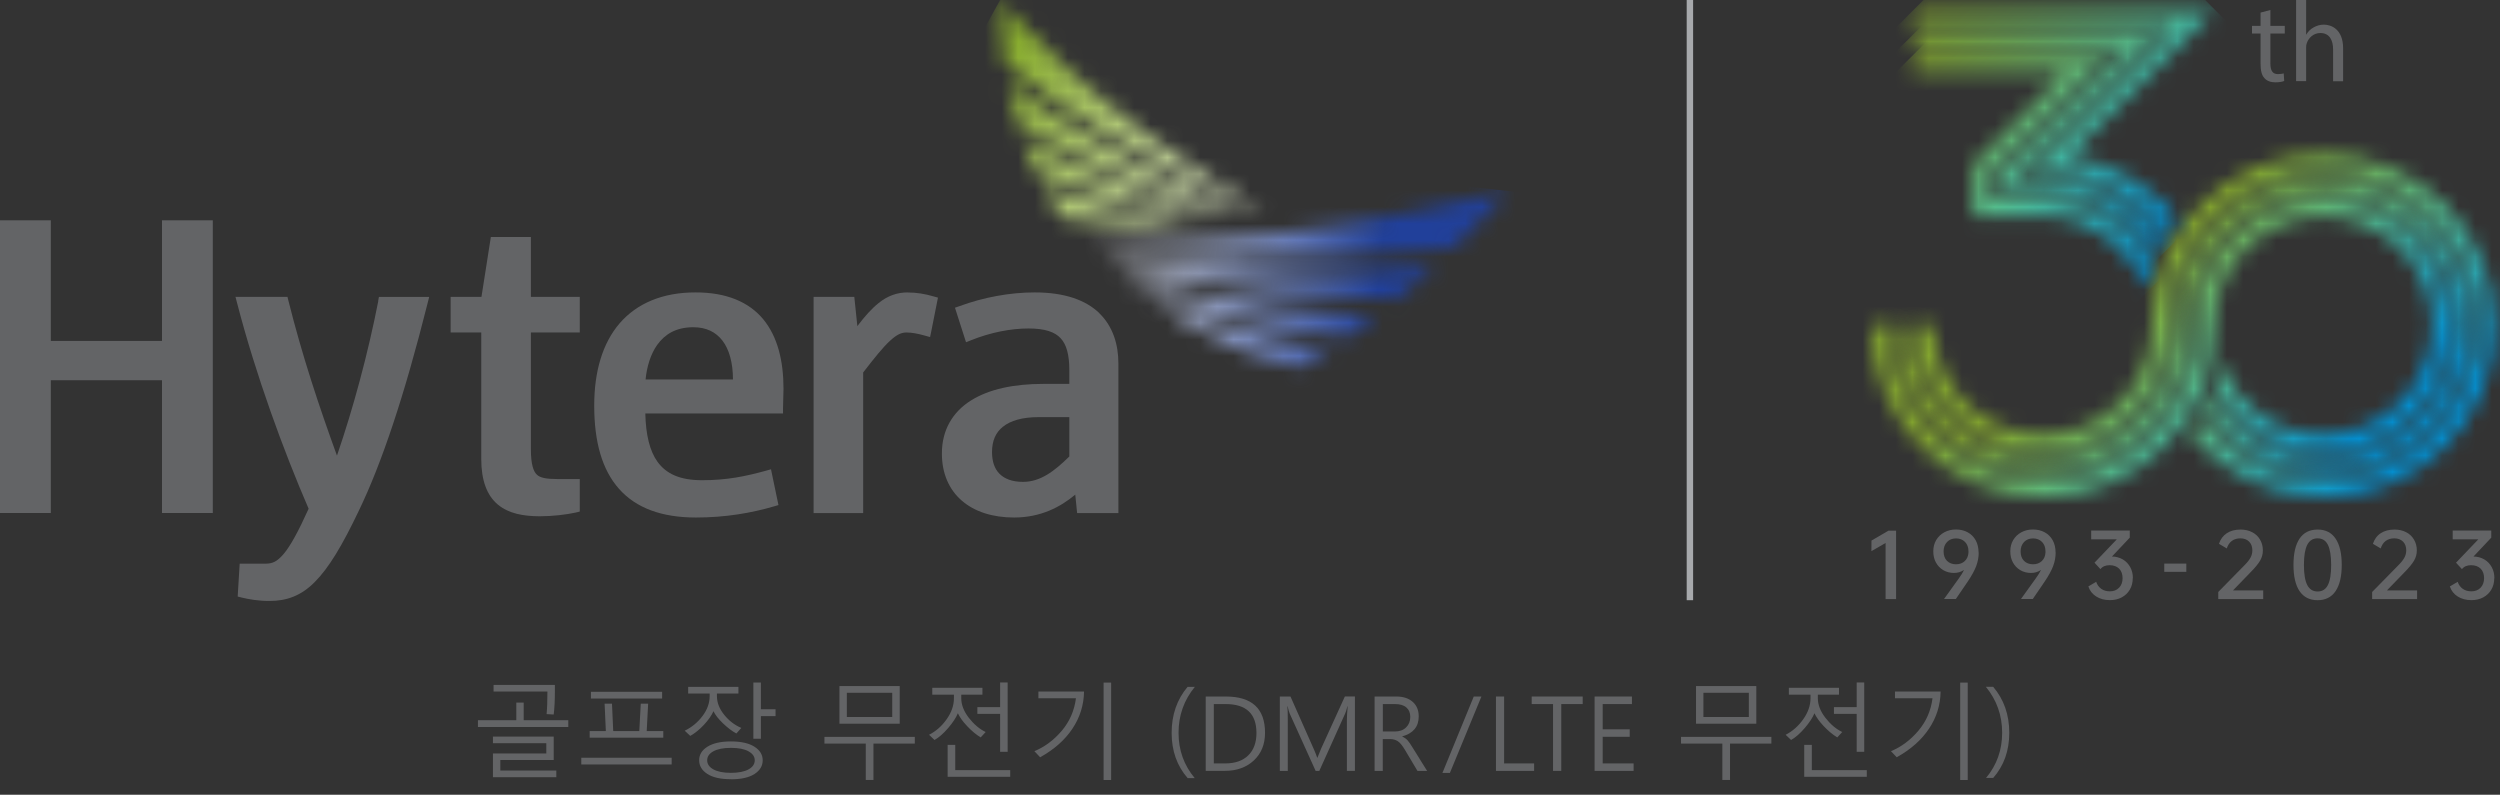<svg width="151" height="48" viewBox="0 0 151 48" fill="none" xmlns="http://www.w3.org/2000/svg">
<rect x="0" y="0" width="151" height="48" fill="#333333" stroke="none"/>
<path d="M102.264 0H101.876V36.252H102.264V0Z" fill="#A7A9AC"/>
<path d="M9.784 20.592H3.069V13.307H0V30.986H3.069V22.966H9.784V30.986H10.089H12.853V13.307H9.784V20.592Z" fill="#636466"/>
<path d="M22.85 18.176C22.223 21.373 21.342 24.634 20.353 27.521C19.267 24.529 18.265 21.532 17.421 18.164L17.363 17.93H14.223L14.323 18.314C15.45 22.657 17.129 27.233 18.641 30.727C18.018 32.11 17.542 32.967 17.146 33.444C16.724 33.937 16.461 34.033 16.077 34.045H14.477L14.356 36.031L14.603 36.093C15.012 36.194 15.597 36.298 16.256 36.298H16.29C17.3 36.298 18.19 35.989 19.016 35.149C19.856 34.305 20.67 32.959 21.689 30.815C23.046 27.998 24.42 23.927 25.827 18.314L25.923 17.934H22.887L22.841 18.18L22.85 18.176Z" fill="#636466"/>
<path d="M32.429 28.671C32.224 28.487 32.066 28.056 32.066 27.137V20.082H35.018V17.93H32.066V14.315H29.648L29.08 17.93H27.218V20.082H29.068V27.722C29.068 29.026 29.414 29.929 30.07 30.476C30.73 31.024 31.607 31.178 32.592 31.183C33.394 31.183 34.212 31.082 34.78 30.957L35.018 30.898V28.934H33.64C33.01 28.934 32.625 28.863 32.429 28.671Z" fill="#636466"/>
<path d="M42.012 17.662C40.025 17.658 38.467 18.323 37.427 19.526C36.392 20.73 35.891 22.439 35.891 24.495C35.891 26.677 36.358 28.37 37.394 29.532C38.425 30.694 39.987 31.258 42.033 31.258H42.041C43.804 31.258 45.386 30.986 46.748 30.585L47.019 30.506L46.568 28.345L46.255 28.433C45.044 28.767 43.921 29.005 42.401 29.005C41.039 29.005 40.238 28.604 39.72 27.902C39.24 27.241 39.006 26.251 38.977 24.972H47.295V24.667C47.295 24.312 47.324 23.756 47.324 23.492C47.324 21.791 46.965 20.333 46.1 19.284C45.236 18.239 43.87 17.658 42.008 17.662M41.858 19.764C42.668 19.764 43.232 20.053 43.637 20.575C44.038 21.098 44.271 21.896 44.271 22.92H38.993C39.068 22.151 39.294 21.394 39.695 20.83C40.158 20.191 40.814 19.773 41.858 19.764Z" fill="#636466"/>
<path d="M54.84 17.662C54.185 17.658 53.6 17.871 53.057 18.314C52.644 18.644 52.239 19.096 51.784 19.698L51.6 17.93H49.141V30.99H52.135V22.498C52.832 21.591 53.337 20.972 53.742 20.596C54.168 20.203 54.444 20.082 54.749 20.082C55.066 20.082 55.429 20.149 55.859 20.27L56.177 20.358L56.244 20.036L56.653 17.976L56.381 17.901C55.855 17.746 55.346 17.666 54.836 17.666" fill="#636466"/>
<path d="M66.407 18.92C65.585 18.126 64.303 17.658 62.478 17.662C61.004 17.662 59.392 17.959 57.956 18.49L57.68 18.586L58.348 20.671L58.653 20.55C59.839 20.074 61.058 19.84 62.119 19.84C63.125 19.84 63.718 20.053 64.065 20.433C64.415 20.805 64.587 21.424 64.587 22.347V23.187H63.012C61.246 23.187 59.739 23.501 58.645 24.19C57.546 24.876 56.882 25.979 56.891 27.404C56.891 28.587 57.317 29.573 58.097 30.242C58.87 30.911 59.96 31.258 61.254 31.258C62.854 31.258 64.056 30.623 64.946 29.875L65.058 30.99H67.551V21.954C67.551 20.814 67.226 19.723 66.403 18.924M60.586 25.77C61.029 25.411 61.739 25.194 62.741 25.194H64.587V27.572C63.672 28.47 62.837 29.105 61.789 29.105C61.117 29.105 60.666 28.913 60.369 28.616C60.077 28.324 59.918 27.885 59.918 27.304C59.918 26.614 60.144 26.117 60.586 25.766" fill="#636466"/>
<mask id="mask0_554_1556" style="mask-type:luminance" maskUnits="userSpaceOnUse" x="65" y="11" width="27" height="12">
<path d="M78.562 22.189C79.151 21.837 79.727 21.474 80.291 21.098C79.046 20.985 74.983 20.291 69.572 18.206C69.572 18.206 74.278 21.491 78.562 22.189ZM81.385 20.345C81.986 19.919 82.571 19.484 83.135 19.046C81.176 18.97 72.929 18.615 67.425 16.513C67.425 16.513 72.407 19.472 81.385 20.341M84.371 18.051C85.176 17.386 85.928 16.726 86.63 16.091C76.457 17.244 66.532 15.61 66.532 15.61C73.109 17.821 82.55 18.034 84.375 18.051M65.571 14.845C76.174 16.392 87.849 14.941 87.853 14.941L91.11 11.539C75.535 15.297 65.576 14.85 65.576 14.85" fill="white"/>
</mask>
<g mask="url(#mask0_554_1556)">
<path d="M65.881 8.735L64.401 22.06L90.797 24.995L92.276 11.67L65.881 8.735Z" fill="url(#paint0_linear_554_1556)"/>
</g>
<mask id="mask1_554_1556" style="mask-type:luminance" maskUnits="userSpaceOnUse" x="60" y="0" width="17" height="14">
<path d="M62.962 11.251C63.296 11.89 63.672 12.53 64.098 13.153C68.265 13.884 72.003 13.566 72.003 13.566C66.662 12.693 63.689 11.527 62.97 11.251H62.966H62.962ZM62.557 10.423C68.867 12.835 73.456 13.199 73.456 13.199C66.061 10.896 61.755 8.405 61.751 8.396C61.981 9.069 62.248 9.746 62.557 10.419M61.455 7.469C69.814 12.116 75.164 13.015 75.164 13.015C66.09 9.124 60.874 5.024 60.87 5.019C61.016 5.814 61.208 6.637 61.455 7.473M60.67 3.803L60.682 3.82C68.178 9.788 76.387 12.772 76.387 12.772C65.852 6.779 60.402 0.004 60.402 0.004C60.407 1.066 60.473 2.37 60.67 3.807" fill="white"/>
</mask>
<g mask="url(#mask1_554_1556)">
<path d="M64.144 -6.77L54.536 10.636L72.654 20.654L82.262 3.249L64.144 -6.77Z" fill="url(#paint1_linear_554_1556)"/>
</g>
<mask id="mask2_554_1556" style="mask-type:luminance" maskUnits="userSpaceOnUse" x="114" y="10" width="36" height="19">
<path d="M131.44 19.664C131.44 24.111 127.828 27.726 123.385 27.726C118.942 27.726 115.33 24.107 115.33 19.664H114.499C114.499 24.571 118.487 28.558 123.385 28.558C128.283 28.558 132.271 24.567 132.271 19.664C132.271 15.217 135.883 11.602 140.326 11.602C144.769 11.602 148.381 15.217 148.381 19.664C148.381 24.111 144.765 27.726 140.326 27.726C137.541 27.726 134.994 26.305 133.52 23.973C133.394 24.27 133.256 24.558 133.106 24.843C134.781 27.175 137.453 28.558 140.326 28.558C145.228 28.558 149.212 24.567 149.212 19.664C149.212 14.762 145.224 10.77 140.326 10.77C135.428 10.77 131.44 14.762 131.44 19.664Z" fill="white"/>
</mask>
<g mask="url(#mask2_554_1556)">
<path d="M131.856 -6.607L105.609 19.663L131.856 45.933L158.102 19.663L131.856 -6.607Z" fill="url(#paint2_linear_554_1556)"/>
</g>
<mask id="mask3_554_1556" style="mask-type:luminance" maskUnits="userSpaceOnUse" x="115" y="9" width="36" height="22">
<path d="M129.991 19.53H129.983C129.983 19.576 129.983 19.618 129.983 19.664C129.983 23.309 127.018 26.276 123.377 26.276C119.736 26.276 116.771 23.309 116.771 19.664H115.735C115.735 23.881 119.164 27.317 123.377 27.317C127.59 27.317 131.023 23.885 131.023 19.664C131.023 14.532 135.194 10.357 140.322 10.357C145.45 10.357 149.622 14.532 149.622 19.664C149.622 24.796 145.45 28.972 140.322 28.972C137.378 28.972 134.639 27.584 132.881 25.239C132.697 25.553 132.497 25.858 132.284 26.151C134.18 28.499 137.078 30.008 140.326 30.008C146.026 30.008 150.661 25.369 150.661 19.664C150.661 13.959 146.026 9.32 140.326 9.32C134.626 9.32 130.067 13.888 129.996 19.53" fill="white"/>
</mask>
<g mask="url(#mask3_554_1556)">
<path d="M133.2 -8.16L105.4 19.664L133.2 47.488L161 19.664L133.2 -8.16Z" fill="url(#paint3_linear_554_1556)"/>
</g>
<mask id="mask4_554_1556" style="mask-type:luminance" maskUnits="userSpaceOnUse" x="113" y="12" width="35" height="19">
<path d="M132.68 19.664C132.68 24.797 128.509 28.972 123.381 28.972C118.253 28.972 114.081 24.797 114.081 19.664H113.046C113.046 25.369 117.681 30.008 123.381 30.008C129.081 30.008 133.716 25.369 133.716 19.664C133.716 16.02 136.681 13.052 140.322 13.052C143.963 13.052 146.928 16.02 146.928 19.664C146.928 23.309 143.963 26.276 140.322 26.276C137.507 26.276 135.098 24.504 134.146 22.013C134.033 22.523 133.887 23.016 133.707 23.497C135.077 25.862 137.578 27.317 140.322 27.317C144.535 27.317 147.963 23.885 147.963 19.664C147.963 15.443 144.535 12.012 140.322 12.012C136.109 12.012 132.68 15.443 132.68 19.664Z" fill="white"/>
</mask>
<g mask="url(#mask4_554_1556)">
<path d="M130.509 -5.463L104.056 21.013L130.509 47.49L156.962 21.013L130.509 -5.463Z" fill="url(#paint4_linear_554_1556)"/>
</g>
<mask id="mask5_554_1556" style="mask-type:luminance" maskUnits="userSpaceOnUse" x="115" y="2" width="16" height="14">
<path d="M115.581 2.048V2.88H128.279L120.654 10.511V11.598H123.381C126.154 11.598 128.713 13.023 130.187 15.355C130.313 15.059 130.45 14.77 130.601 14.486C128.926 12.15 126.254 10.766 123.377 10.766H121.569L130.279 2.044H115.572L115.581 2.048Z" fill="white"/>
</mask>
<g mask="url(#mask5_554_1556)">
<path d="M123.095 -5.467L108.934 8.707L123.095 22.88L137.256 8.707L123.095 -5.467Z" fill="url(#paint5_linear_554_1556)"/>
</g>
<mask id="mask6_554_1556" style="mask-type:luminance" maskUnits="userSpaceOnUse" x="115" y="3" width="16" height="15">
<path d="M115.58 3.293V4.33H124.783L119.188 9.93V13.048H123.385C126.203 13.048 128.617 14.829 129.565 17.324C129.673 16.814 129.824 16.316 130.003 15.836C128.633 13.47 126.12 12.012 123.385 12.012H120.244V10.34L127.285 3.289H115.58V3.293Z" fill="white"/>
</mask>
<g mask="url(#mask6_554_1556)">
<path d="M122.789 -3.921L108.568 10.312L122.789 24.545L137.009 10.312L122.789 -3.921Z" fill="url(#paint6_linear_554_1556)"/>
</g>
<mask id="mask7_554_1556" style="mask-type:luminance" maskUnits="userSpaceOnUse" x="115" y="0" width="19" height="15">
<path d="M115.58 0.598V1.634H131.281L122.57 10.357H123.385C126.328 10.357 129.072 11.744 130.83 14.089C131.014 13.771 131.214 13.466 131.431 13.174C129.849 11.209 127.564 9.834 124.963 9.437L133.795 0.598H115.588H115.58Z" fill="white"/>
</mask>
<g mask="url(#mask7_554_1556)">
<path d="M124.684 -8.514L108.84 7.344L124.684 23.202L140.528 7.344L124.684 -8.514Z" fill="url(#paint7_linear_554_1556)"/>
</g>
<path d="M137.131 0.602V1.563H138V2.027H137.131V3.828C137.131 4.242 137.248 4.476 137.586 4.476C137.745 4.476 137.862 4.455 137.937 4.434L137.966 4.89C137.849 4.94 137.662 4.973 137.428 4.973C137.144 4.973 136.918 4.886 136.772 4.719C136.601 4.539 136.538 4.242 136.538 3.849V2.027H136.021V1.563H136.538V0.761L137.131 0.602Z" fill="#636466"/>
<path d="M138.685 0H139.29V2.086H139.303C139.399 1.914 139.549 1.76 139.737 1.659C139.916 1.555 140.129 1.488 140.359 1.488C140.806 1.488 141.524 1.764 141.524 2.917V4.907H140.919V2.988C140.919 2.449 140.718 1.994 140.146 1.994C139.754 1.994 139.445 2.269 139.332 2.6C139.298 2.683 139.29 2.771 139.29 2.888V4.902H138.685V0Z" fill="#636466"/>
<path d="M114.524 36.185H113.889V32.796L113.033 33.289L113.037 32.65L114.065 32.052H114.524V36.185Z" fill="#636466"/>
<path d="M119.514 33.373C119.514 33.648 119.464 33.92 119.364 34.188C119.263 34.455 119.096 34.76 118.867 35.103L118.132 36.181H117.418L118.307 34.944C118.445 34.756 118.554 34.581 118.629 34.422C118.449 34.543 118.249 34.606 118.027 34.606C117.785 34.606 117.568 34.551 117.376 34.438C117.184 34.325 117.038 34.171 116.929 33.974C116.821 33.778 116.771 33.552 116.771 33.297C116.771 33.042 116.829 32.817 116.946 32.62C117.063 32.424 117.226 32.265 117.434 32.152C117.643 32.039 117.877 31.981 118.14 31.981C118.403 31.981 118.645 32.039 118.85 32.152C119.059 32.265 119.217 32.428 119.334 32.637C119.447 32.846 119.506 33.093 119.506 33.373M118.14 34.083C118.357 34.083 118.533 34.02 118.67 33.891C118.808 33.761 118.883 33.59 118.896 33.373V33.302C118.896 33.063 118.825 32.875 118.687 32.733C118.549 32.591 118.366 32.52 118.144 32.52C117.923 32.52 117.739 32.591 117.601 32.737C117.46 32.884 117.393 33.072 117.393 33.306C117.393 33.54 117.459 33.736 117.597 33.874C117.735 34.012 117.915 34.083 118.144 34.083" fill="#636466"/>
<path d="M124.161 33.373C124.161 33.648 124.111 33.92 124.011 34.188C123.911 34.455 123.744 34.76 123.514 35.103L122.779 36.181H122.065L122.954 34.944C123.092 34.756 123.201 34.581 123.28 34.422C123.101 34.543 122.9 34.606 122.679 34.606C122.437 34.606 122.219 34.551 122.027 34.438C121.835 34.325 121.689 34.171 121.581 33.974C121.472 33.778 121.422 33.552 121.422 33.297C121.422 33.042 121.48 32.817 121.597 32.62C121.714 32.42 121.877 32.265 122.086 32.152C122.295 32.039 122.528 31.981 122.792 31.981C123.055 31.981 123.297 32.039 123.501 32.152C123.71 32.265 123.869 32.428 123.986 32.637C124.099 32.846 124.157 33.093 124.157 33.373M122.792 34.083C123.009 34.083 123.184 34.02 123.322 33.891C123.46 33.761 123.535 33.59 123.547 33.373V33.302C123.547 33.063 123.476 32.875 123.339 32.733C123.197 32.591 123.017 32.52 122.796 32.52C122.574 32.52 122.391 32.591 122.253 32.737C122.115 32.884 122.044 33.072 122.044 33.306C122.044 33.54 122.111 33.736 122.249 33.874C122.386 34.012 122.566 34.083 122.796 34.083" fill="#636466"/>
<path d="M128.818 34.927C128.818 35.182 128.759 35.412 128.642 35.613C128.525 35.813 128.362 35.968 128.154 36.081C127.945 36.194 127.707 36.248 127.435 36.248C127.114 36.248 126.838 36.173 126.609 36.027C126.379 35.88 126.22 35.68 126.137 35.42L126.609 35.141C126.671 35.324 126.776 35.467 126.918 35.567C127.06 35.667 127.235 35.717 127.44 35.717C127.669 35.717 127.853 35.642 127.995 35.496C128.137 35.349 128.204 35.157 128.204 34.919C128.204 34.681 128.133 34.484 127.995 34.346C127.853 34.209 127.665 34.138 127.419 34.138C127.172 34.138 126.989 34.217 126.867 34.376L126.508 33.987L127.857 32.574H126.308V32.044H128.638V32.474L127.561 33.615C127.803 33.615 128.02 33.678 128.212 33.786C128.404 33.899 128.554 34.054 128.663 34.25C128.772 34.447 128.826 34.672 128.826 34.919" fill="#636466"/>
<path d="M132.054 34.041H130.722V34.539H132.054V34.041Z" fill="#636466"/>
<path d="M136.698 35.659V36.185H133.983V35.755L135.574 34.133C135.741 33.966 135.862 33.811 135.933 33.678C136.004 33.544 136.042 33.398 136.042 33.243C136.042 33.022 135.975 32.842 135.846 32.712C135.716 32.583 135.541 32.516 135.315 32.516C135.111 32.516 134.94 32.57 134.798 32.675C134.66 32.779 134.56 32.934 134.497 33.126L134.025 32.846C134.117 32.566 134.276 32.353 134.497 32.207C134.718 32.06 134.998 31.985 135.332 31.985C135.591 31.985 135.825 32.039 136.03 32.144C136.234 32.248 136.393 32.399 136.506 32.591C136.618 32.783 136.677 32.996 136.677 33.239C136.677 33.481 136.618 33.678 136.506 33.87C136.393 34.062 136.205 34.288 135.942 34.555L134.873 35.659H136.698Z" fill="#636466"/>
<path d="M139.984 36.252C139.504 36.252 139.14 36.068 138.894 35.705C138.647 35.341 138.526 34.81 138.526 34.121C138.526 33.431 138.647 32.9 138.894 32.532C139.14 32.169 139.504 31.985 139.984 31.985C140.464 31.985 140.823 32.169 141.069 32.532C141.316 32.896 141.441 33.427 141.441 34.121C141.441 34.815 141.316 35.341 141.069 35.705C140.823 36.068 140.46 36.252 139.984 36.252ZM139.984 35.726C140.268 35.726 140.476 35.596 140.606 35.333C140.74 35.069 140.802 34.664 140.802 34.121C140.802 33.577 140.735 33.168 140.606 32.909C140.472 32.645 140.268 32.516 139.984 32.516C139.7 32.516 139.491 32.645 139.357 32.909C139.224 33.172 139.157 33.573 139.157 34.121C139.157 34.668 139.224 35.074 139.357 35.333C139.491 35.596 139.7 35.726 139.984 35.726Z" fill="#636466"/>
<path d="M145.993 35.659V36.185H143.278V35.755L144.869 34.133C145.036 33.966 145.157 33.811 145.228 33.678C145.299 33.544 145.337 33.398 145.337 33.243C145.337 33.022 145.274 32.842 145.141 32.712C145.011 32.583 144.836 32.516 144.61 32.516C144.406 32.516 144.235 32.57 144.093 32.675C143.955 32.779 143.855 32.934 143.796 33.126L143.324 32.846C143.416 32.566 143.571 32.353 143.796 32.207C144.017 32.06 144.297 31.985 144.631 31.985C144.89 31.985 145.124 32.039 145.329 32.144C145.533 32.248 145.692 32.399 145.805 32.591C145.917 32.783 145.976 32.996 145.976 33.239C145.976 33.481 145.917 33.678 145.805 33.87C145.692 34.062 145.504 34.288 145.241 34.555L144.172 35.659H145.993Z" fill="#636466"/>
<path d="M150.653 34.927C150.653 35.182 150.594 35.412 150.477 35.613C150.36 35.813 150.197 35.968 149.989 36.081C149.78 36.194 149.538 36.248 149.27 36.248C148.949 36.248 148.673 36.173 148.444 36.027C148.214 35.88 148.055 35.68 147.972 35.42L148.444 35.141C148.506 35.324 148.611 35.467 148.753 35.567C148.895 35.667 149.07 35.717 149.275 35.717C149.504 35.717 149.688 35.642 149.83 35.496C149.968 35.349 150.039 35.157 150.039 34.919C150.039 34.681 149.968 34.484 149.83 34.346C149.688 34.209 149.5 34.138 149.254 34.138C149.007 34.138 148.824 34.217 148.702 34.376L148.343 33.987L149.692 32.574H148.143V32.044H150.473V32.474L149.396 33.615C149.638 33.615 149.855 33.678 150.047 33.786C150.239 33.899 150.389 34.054 150.498 34.25C150.607 34.447 150.661 34.672 150.661 34.919" fill="#636466"/>
<path d="M28.867 43.909V43.499H31.185V42.438H31.631V43.499H34.325V43.909H28.867ZM29.773 46.939V45.51H32.997V44.891H29.773V44.49H33.444V45.903H30.22V46.542H33.602V46.943H29.769L29.773 46.939ZM33.515 41.368V41.765C33.515 42.312 33.49 42.776 33.444 43.157L33.014 43.132C33.047 42.806 33.064 42.35 33.064 41.769H29.811V41.368H33.515Z" fill="#636466"/>
<path d="M35.11 46.174V45.769H40.568V46.174H35.11ZM39.069 44.156H40.063V44.557H35.616V44.156H36.593L36.518 42.5H36.964L37.039 44.156H38.614L38.702 42.5H39.148L39.061 44.156H39.069ZM35.691 41.786H39.992V42.191H35.691V41.786Z" fill="#636466"/>
<path d="M44.476 44.302C44.217 44.164 43.95 43.959 43.67 43.692C43.39 43.424 43.198 43.178 43.094 42.956C42.981 43.211 42.789 43.487 42.522 43.775C42.254 44.063 41.974 44.289 41.691 44.448L41.356 44.135C41.786 43.926 42.146 43.629 42.434 43.244C42.722 42.86 42.864 42.459 42.864 42.041V41.89H41.565V41.485H44.601V41.89H43.302V42.041C43.302 42.434 43.449 42.81 43.737 43.169C44.025 43.529 44.371 43.796 44.776 43.967L44.476 44.302ZM44.142 47.064C43.528 47.064 43.056 46.96 42.726 46.747C42.396 46.534 42.229 46.258 42.229 45.919C42.229 45.581 42.396 45.309 42.73 45.1C43.064 44.891 43.536 44.782 44.146 44.782C44.755 44.782 45.231 44.887 45.566 45.1C45.9 45.313 46.067 45.585 46.067 45.923C46.067 46.262 45.9 46.538 45.57 46.751C45.24 46.964 44.764 47.069 44.15 47.069L44.142 47.064ZM44.142 45.171C43.687 45.171 43.336 45.242 43.085 45.38C42.835 45.518 42.714 45.698 42.714 45.923C42.714 46.149 42.839 46.333 43.089 46.471C43.34 46.609 43.691 46.68 44.146 46.68C44.601 46.68 44.96 46.609 45.211 46.471C45.461 46.333 45.587 46.149 45.587 45.923C45.587 45.698 45.461 45.522 45.211 45.38C44.96 45.238 44.605 45.171 44.146 45.171H44.142ZM45.958 43.253V44.619H45.503V41.226H45.958V42.839H46.843V43.253H45.958Z" fill="#636466"/>
<path d="M52.757 44.912V47.11H52.293V44.912H49.796V44.507H55.254V44.912H52.757ZM50.702 43.712V41.439H54.343V43.712H50.702ZM53.892 41.844H51.149V43.307H53.892V41.844Z" fill="#636466"/>
<path d="M59.233 44.54C58.941 44.36 58.67 44.13 58.407 43.85C58.144 43.57 57.964 43.311 57.855 43.081C57.743 43.353 57.547 43.65 57.267 43.976C56.987 44.302 56.716 44.54 56.444 44.695L56.114 44.381C56.532 44.168 56.887 43.855 57.179 43.441C57.471 43.027 57.617 42.605 57.617 42.175V41.957H56.31V41.543H59.338V41.957H58.06V42.175C58.06 42.563 58.211 42.96 58.515 43.353C58.82 43.746 59.158 44.034 59.534 44.214L59.229 44.544L59.233 44.54ZM57.237 46.918V44.991H57.697V46.517H61.017V46.918H57.237ZM60.407 45.409V43.119H59.033V42.709H60.407V41.222H60.862V45.409H60.407Z" fill="#636466"/>
<path d="M65.476 41.769C65.463 42.584 65.229 43.332 64.774 44.013C64.319 44.695 63.672 45.267 62.824 45.739L62.477 45.372C63.1 45.113 63.651 44.703 64.127 44.143C64.603 43.583 64.891 42.927 64.987 42.175H62.72V41.769H65.476ZM66.657 47.114V41.23H67.113V47.114H66.657Z" fill="#636466"/>
<path d="M71.731 46.993C71.088 46.258 70.767 45.347 70.767 44.264C70.767 43.182 71.088 42.245 71.731 41.485H72.17C71.514 42.283 71.184 43.211 71.184 44.26C71.184 45.309 71.51 46.22 72.161 46.998H71.727L71.731 46.993Z" fill="#636466"/>
<path d="M72.825 46.563V42.07H74.04C75.619 42.07 76.408 42.801 76.408 44.26C76.408 44.954 76.183 45.514 75.731 45.932C75.281 46.35 74.7 46.559 73.986 46.559H72.825V46.563ZM73.314 42.526V46.111H73.999C74.6 46.111 75.063 45.949 75.393 45.627C75.723 45.305 75.89 44.853 75.89 44.273C75.89 43.106 75.268 42.526 74.028 42.526H73.314Z" fill="#636466"/>
<path d="M81.352 46.563V43.529C81.352 43.294 81.369 43.006 81.398 42.663H81.382C81.331 42.864 81.29 43.006 81.252 43.086L79.686 46.563H79.465L77.903 43.111C77.861 43.023 77.82 42.872 77.774 42.663H77.757C77.774 42.776 77.782 43.06 77.782 43.52V46.563H77.302V42.07H77.945L79.348 45.234C79.461 45.489 79.532 45.669 79.557 45.765H79.573C79.603 45.681 79.678 45.497 79.795 45.217L81.231 42.066H81.837V46.559H81.344L81.352 46.563Z" fill="#636466"/>
<path d="M86.208 46.563H85.615L84.864 45.301C84.705 45.033 84.559 44.853 84.429 44.77C84.3 44.686 84.145 44.64 83.966 44.64H83.519V46.563H83.026V42.07H84.346C84.759 42.07 85.085 42.179 85.327 42.392C85.569 42.605 85.691 42.898 85.691 43.27C85.691 43.888 85.361 44.294 84.697 44.477V44.49C84.822 44.544 84.926 44.62 85.01 44.707C85.093 44.795 85.21 44.966 85.361 45.217L86.2 46.567L86.208 46.563ZM83.523 42.53V44.181H84.258C84.534 44.181 84.759 44.101 84.926 43.938C85.093 43.775 85.181 43.566 85.181 43.303C85.181 43.06 85.102 42.868 84.943 42.73C84.784 42.592 84.559 42.526 84.262 42.526H83.523V42.53Z" fill="#636466"/>
<path d="M89.478 42.07L87.574 46.684H87.123L89.015 42.07H89.474H89.478Z" fill="#636466"/>
<path d="M92.66 46.563H90.356V42.07H90.848V46.111H92.66V46.563Z" fill="#636466"/>
<path d="M95.595 42.526H94.301V46.563H93.804V42.526H92.514V42.07H95.595V42.526Z" fill="#636466"/>
<path d="M98.669 46.563H96.314V42.07H98.568V42.526H96.802V44.051H98.435V44.502H96.802V46.111H98.669V46.563Z" fill="#636466"/>
<path d="M104.494 44.912V47.11H104.03V44.912H101.533V44.507H106.991V44.912H104.494ZM102.439 43.712V41.439H106.081V43.712H102.439ZM105.63 41.844H102.886V43.307H105.63V41.844Z" fill="#636466"/>
<path d="M110.971 44.54C110.679 44.36 110.407 44.13 110.144 43.85C109.881 43.57 109.701 43.311 109.593 43.081C109.48 43.353 109.284 43.65 109.004 43.976C108.724 44.302 108.453 44.54 108.181 44.695L107.852 44.381C108.269 44.168 108.624 43.855 108.916 43.441C109.209 43.027 109.355 42.605 109.355 42.175V41.957H108.048V41.543H111.075V41.957H109.797V42.175C109.797 42.563 109.948 42.96 110.253 43.353C110.557 43.746 110.896 44.034 111.271 44.214L110.967 44.544L110.971 44.54ZM108.975 46.918V44.991H109.434V46.517H112.754V46.918H108.975ZM112.144 45.409V43.119H110.77V42.709H112.144V41.222H112.599V45.409H112.144Z" fill="#636466"/>
<path d="M117.213 41.769C117.201 42.584 116.967 43.332 116.512 44.013C116.056 44.695 115.409 45.267 114.561 45.739L114.215 45.372C114.837 45.113 115.388 44.703 115.864 44.143C116.34 43.583 116.628 42.927 116.724 42.175H114.457V41.769H117.213ZM118.395 47.114V41.23H118.85V47.114H118.395Z" fill="#636466"/>
<path d="M119.953 46.993C120.604 46.216 120.93 45.305 120.93 44.256C120.93 43.207 120.6 42.279 119.944 41.481H120.387C121.034 42.241 121.36 43.169 121.36 44.26C121.36 45.351 121.034 46.254 120.387 46.989H119.953V46.993Z" fill="#636466"/>
<defs>
<linearGradient id="paint0_linear_554_1556" x1="65.339" y1="15.395" x2="83.235" y2="17.382" gradientUnits="userSpaceOnUse">
<stop stop-color="white"/>
<stop offset="1" stop-color="#21409A"/>
</linearGradient>
<linearGradient id="paint1_linear_554_1556" x1="80.839" y1="14.423" x2="60.874" y2="3.402" gradientUnits="userSpaceOnUse">
<stop stop-color="white"/>
<stop offset="1" stop-color="#88AC2E"/>
</linearGradient>
<linearGradient id="paint2_linear_554_1556" x1="128.546" y1="16.193" x2="141.499" y2="29.135" gradientUnits="userSpaceOnUse">
<stop stop-color="#88AC2E"/>
<stop offset="0.5" stop-color="#55BE8C"/>
<stop offset="1" stop-color="#0095DA"/>
</linearGradient>
<linearGradient id="paint3_linear_554_1556" x1="129.985" y1="16.178" x2="143.21" y2="29.391" gradientUnits="userSpaceOnUse">
<stop stop-color="#88AC2E"/>
<stop offset="0.5" stop-color="#55BE8C"/>
<stop offset="1" stop-color="#0095DA"/>
</linearGradient>
<linearGradient id="paint4_linear_554_1556" x1="126.413" y1="16.405" x2="139.263" y2="29.243" gradientUnits="userSpaceOnUse">
<stop stop-color="#88AC2E"/>
<stop offset="0.5" stop-color="#55BE8C"/>
<stop offset="1" stop-color="#0095DA"/>
</linearGradient>
<linearGradient id="paint5_linear_554_1556" x1="116.091" y1="1.942" x2="129.318" y2="15.158" gradientUnits="userSpaceOnUse">
<stop stop-color="#88AC2E"/>
<stop offset="0.5" stop-color="#55BE8C"/>
<stop offset="1" stop-color="#0095DA"/>
</linearGradient>
<linearGradient id="paint6_linear_554_1556" x1="115.588" y1="4.056" x2="128.86" y2="17.317" gradientUnits="userSpaceOnUse">
<stop stop-color="#88AC2E"/>
<stop offset="0.5" stop-color="#55BE8C"/>
<stop offset="1" stop-color="#0095DA"/>
</linearGradient>
<linearGradient id="paint7_linear_554_1556" x1="116.649" y1="0.285" x2="130.264" y2="13.888" gradientUnits="userSpaceOnUse">
<stop stop-color="#88AC2E"/>
<stop offset="0.5" stop-color="#55BE8C"/>
<stop offset="1" stop-color="#0095DA"/>
</linearGradient>
</defs>
</svg>
